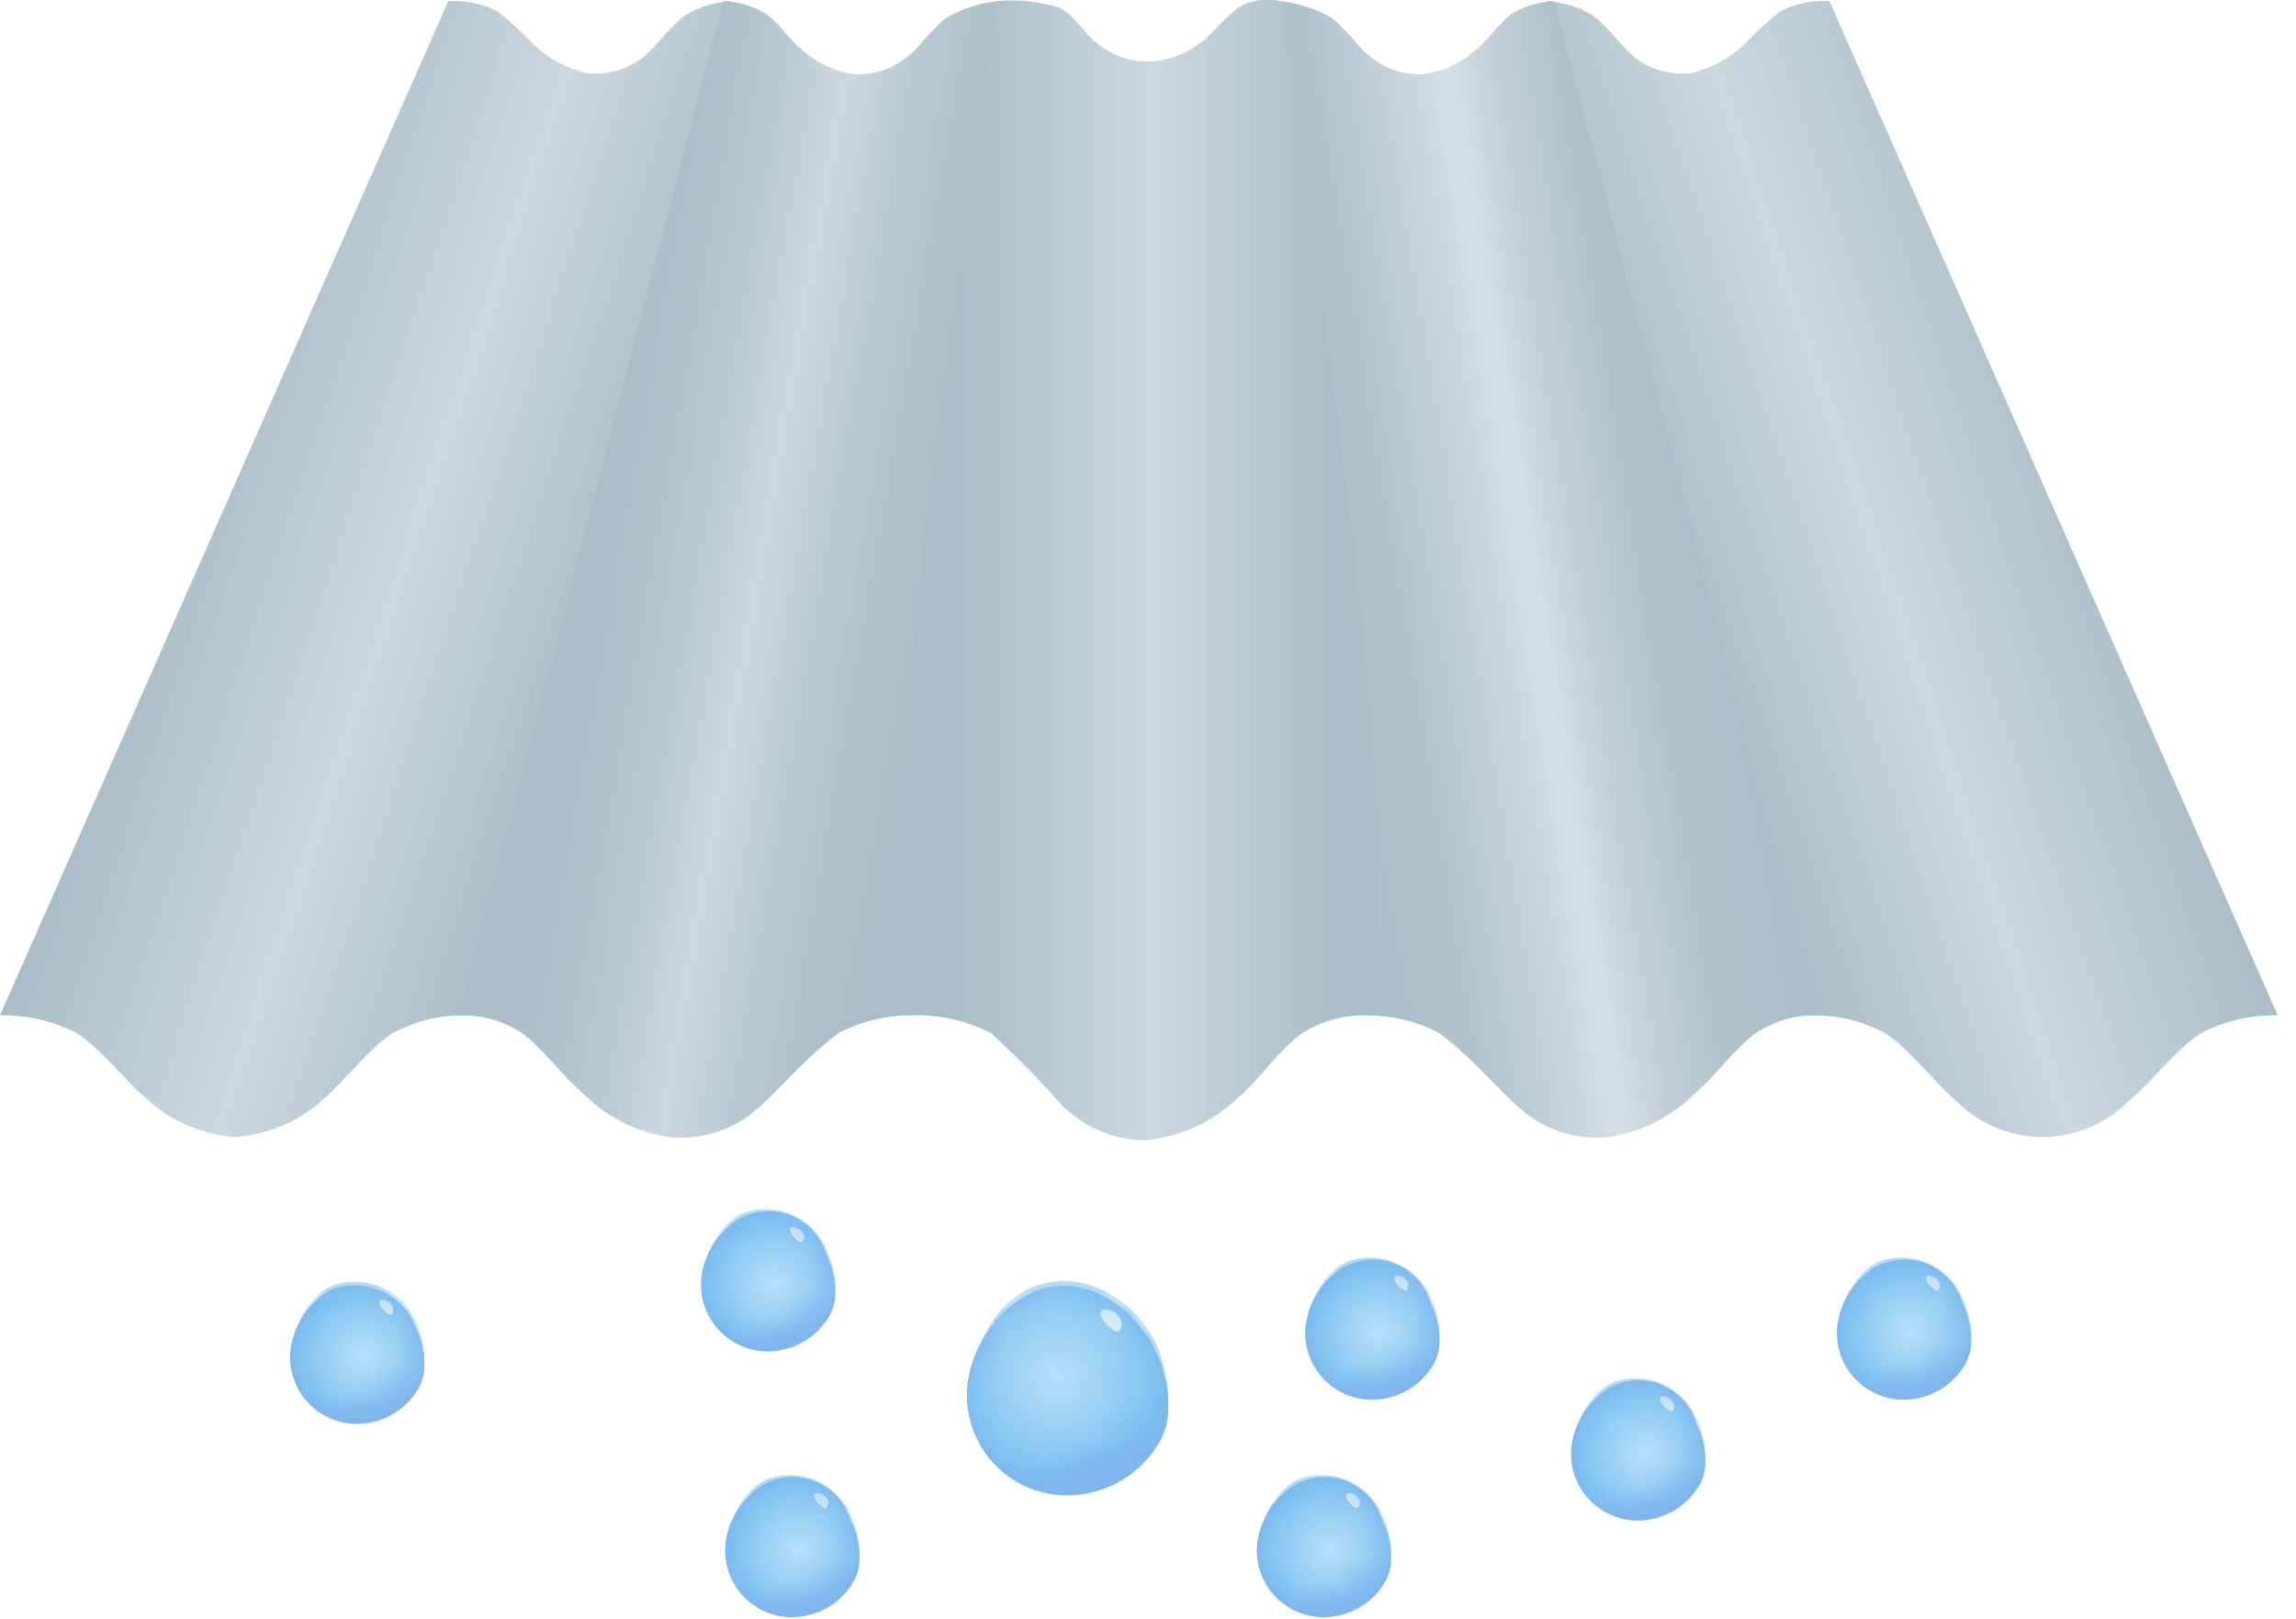 <svg data-name="Laag 1" xmlns="http://www.w3.org/2000/svg" xmlns:xlink="http://www.w3.org/1999/xlink" viewBox="0 0 95 67" width="95" height="67"><defs><mask id="r" x="54.002" y="52" width="5.558" height="5.718" maskUnits="userSpaceOnUse"><g data-name="mask-16"><path data-name="path-15" d="M55.868 57.589a2.454 2.454 0 01-1.83-2.704 4.94 4.94 0 01.362-1.222 3.176 3.176 0 01.705-1.022 2.422 2.422 0 01.69-.46 2.757 2.757 0 013.424 1.551 2.94 2.94 0 01.259.801 2.542 2.542 0 01.082.67 2.388 2.388 0 01-.148.784" fill="#fff"/></g></mask><mask id="o" x="65.002" y="57" width="5.558" height="5.718" maskUnits="userSpaceOnUse"><g data-name="mask-14"><path data-name="path-13" d="M66.868 62.589a2.454 2.454 0 01-1.83-2.704 4.94 4.94 0 01.362-1.222 3.176 3.176 0 01.705-1.022 2.422 2.422 0 01.69-.46 2.757 2.757 0 013.424 1.551 2.94 2.94 0 01.259.801 2.542 2.542 0 01.082.67 2.388 2.388 0 01-.148.784" fill="#fff"/></g></mask><mask id="A" x="12.002" y="53" width="5.558" height="5.718" maskUnits="userSpaceOnUse"><g data-name="mask-23"><path data-name="path-22" d="M13.868 58.589a2.454 2.454 0 01-1.83-2.704 4.94 4.94 0 01.362-1.222 3.176 3.176 0 01.705-1.022 2.422 2.422 0 01.69-.46 2.757 2.757 0 013.424 1.551 2.94 2.94 0 01.259.801 2.542 2.542 0 01.082.67 2.388 2.388 0 01-.148.784" fill="#fff"/></g></mask><mask id="z" x="29.002" y="50" width="5.558" height="5.589" maskUnits="userSpaceOnUse"><g data-name="mask-21"><path data-name="path-20" d="M30.868 55.589a2.454 2.454 0 01-1.83-2.704 4.94 4.94 0 01.362-1.222 3.176 3.176 0 01.705-1.022 2.422 2.422 0 01.69-.46 2.757 2.757 0 013.424 1.551 2.94 2.94 0 01.259.801 2.542 2.542 0 01.082.67 2.388 2.388 0 01-.148.784" fill="#fff"/></g></mask><mask id="x" x="29.002" y="50" width="5.558" height="5.718" maskUnits="userSpaceOnUse"><g data-name="mask-21"><path data-name="path-20" d="M30.868 55.589a2.454 2.454 0 01-1.83-2.704 4.94 4.94 0 01.362-1.222 3.176 3.176 0 01.705-1.022 2.422 2.422 0 01.69-.46 2.757 2.757 0 013.424 1.551 2.94 2.94 0 01.259.801 2.542 2.542 0 01.082.67 2.388 2.388 0 01-.148.784" fill="#fff"/></g></mask><mask id="g" x="52.002" y="61" width="5.558" height="5.718" maskUnits="userSpaceOnUse"><g data-name="mask-7"><path data-name="path-6" d="M53.868 66.589a2.454 2.454 0 01-1.83-2.704 4.94 4.94 0 01.362-1.222 3.176 3.176 0 01.705-1.022 2.422 2.422 0 01.69-.46 2.757 2.757 0 013.424 1.551 2.94 2.94 0 01.259.801 2.542 2.542 0 01.082.67 2.388 2.388 0 01-.148.784" fill="#fff"/></g></mask><mask id="w" x="40.003" y="53" width="8.338" height="8.383" maskUnits="userSpaceOnUse"><g data-name="mask-18"><path data-name="path-17" d="M42.803 61.383a3.682 3.682 0 01-2.747-4.056 7.412 7.412 0 01.545-1.832 4.765 4.765 0 011.057-1.533 3.633 3.633 0 011.035-.692c2.012-.856 4.213.43 5.135 2.328a4.41 4.41 0 01.389 1.202 3.813 3.813 0 01.123 1.003 3.582 3.582 0 01-.223 1.177" fill="#fff"/></g></mask><mask id="h" x="52.002" y="61" width="5.558" height="5.589" maskUnits="userSpaceOnUse"><g data-name="mask-7"><path data-name="path-6" d="M53.868 66.589a2.454 2.454 0 01-1.83-2.704 4.94 4.94 0 01.362-1.222 3.176 3.176 0 01.705-1.022 2.422 2.422 0 01.69-.46 2.757 2.757 0 013.424 1.551 2.94 2.94 0 01.259.801 2.542 2.542 0 01.082.67 2.388 2.388 0 01-.148.784" fill="#fff"/></g></mask><mask id="i" x="30.002" y="61" width="5.558" height="5.718" maskUnits="userSpaceOnUse"><g data-name="mask-10"><path data-name="path-9" d="M31.868 66.589a2.454 2.454 0 01-1.83-2.704 4.94 4.94 0 01.362-1.222 3.176 3.176 0 01.705-1.022 2.422 2.422 0 01.69-.46 2.757 2.757 0 013.424 1.551 2.94 2.94 0 01.259.801 2.542 2.542 0 01.082.67 2.388 2.388 0 01-.148.784" fill="#fff"/></g></mask><mask id="u" x="40.003" y="53" width="8.338" height="8.578" maskUnits="userSpaceOnUse"><g data-name="mask-18"><path data-name="path-17" d="M42.803 61.383a3.682 3.682 0 01-2.747-4.056 7.412 7.412 0 01.545-1.832 4.765 4.765 0 011.057-1.533 3.633 3.633 0 011.035-.692c2.012-.856 4.213.43 5.135 2.328a4.41 4.41 0 01.389 1.202 3.813 3.813 0 01.123 1.003 3.582 3.582 0 01-.223 1.177" fill="#fff"/></g></mask><mask id="k" x="30.002" y="61" width="5.558" height="5.589" maskUnits="userSpaceOnUse"><g data-name="mask-10"><path data-name="path-9" d="M31.868 66.589a2.454 2.454 0 01-1.83-2.704 4.94 4.94 0 01.362-1.222 3.176 3.176 0 01.705-1.022 2.422 2.422 0 01.69-.46 2.757 2.757 0 013.424 1.551 2.94 2.94 0 01.259.801 2.542 2.542 0 01.082.67 2.388 2.388 0 01-.148.784" fill="#fff"/></g></mask><mask id="l" x="76.002" y="52" width="5.558" height="5.718" maskUnits="userSpaceOnUse"><g data-name="mask-12"><path data-name="path-11" d="M77.868 57.589a2.454 2.454 0 01-1.83-2.704 4.94 4.94 0 01.362-1.222 3.176 3.176 0 01.705-1.022 2.422 2.422 0 01.69-.46 2.757 2.757 0 013.424 1.551 2.94 2.94 0 01.259.801 2.542 2.542 0 01.082.67 2.388 2.388 0 01-.148.784" fill="#fff"/></g></mask><mask id="t" x="54.002" y="52" width="5.558" height="5.589" maskUnits="userSpaceOnUse"><g data-name="mask-16"><path data-name="path-15" d="M55.868 57.589a2.454 2.454 0 01-1.83-2.704 4.94 4.94 0 01.362-1.222 3.176 3.176 0 01.705-1.022 2.422 2.422 0 01.69-.46 2.757 2.757 0 013.424 1.551 2.94 2.94 0 01.259.801 2.542 2.542 0 01.082.67 2.388 2.388 0 01-.148.784" fill="#fff"/></g></mask><mask id="n" x="76.002" y="52" width="5.558" height="5.589" maskUnits="userSpaceOnUse"><g data-name="mask-12"><path data-name="path-11" d="M77.868 57.589a2.454 2.454 0 01-1.83-2.704 4.94 4.94 0 01.362-1.222 3.176 3.176 0 01.705-1.022 2.422 2.422 0 01.69-.46 2.757 2.757 0 013.424 1.551 2.94 2.94 0 01.259.801 2.542 2.542 0 01.082.67 2.388 2.388 0 01-.148.784" fill="#fff"/></g></mask><mask id="C" x="12.002" y="53" width="5.558" height="5.589" maskUnits="userSpaceOnUse"><g data-name="mask-23"><path data-name="path-22" d="M13.868 58.589a2.454 2.454 0 01-1.83-2.704 4.94 4.94 0 01.362-1.222 3.176 3.176 0 01.705-1.022 2.422 2.422 0 01.69-.46 2.757 2.757 0 013.424 1.551 2.94 2.94 0 01.259.801 2.542 2.542 0 01.082.67 2.388 2.388 0 01-.148.784" fill="#fff"/></g></mask><mask id="q" x="65.002" y="57" width="5.558" height="5.589" maskUnits="userSpaceOnUse"><g data-name="mask-14"><path data-name="path-13" d="M66.868 62.589a2.454 2.454 0 01-1.83-2.704 4.94 4.94 0 01.362-1.222 3.176 3.176 0 01.705-1.022 2.422 2.422 0 01.69-.46 2.757 2.757 0 013.424 1.551 2.94 2.94 0 01.259.801 2.542 2.542 0 01.082.67 2.388 2.388 0 01-.148.784" fill="#fff"/></g></mask><radialGradient id="B" cx="-747.423" cy="777.698" r=".717" gradientTransform="matrix(5.558 0 0 -5.558 4169.219 4378.581)" xlink:href="#a"/><radialGradient id="a" cx="-747.423" cy="777.698" r=".717" gradientTransform="matrix(5.558 0 0 -5.558 4209.219 4386.581)" gradientUnits="userSpaceOnUse"><stop offset="0" stop-color="#b7e0fb"/><stop offset="1" stop-color="#65b5e9"/></radialGradient><radialGradient id="s" cx="-747.423" cy="777.698" r=".717" gradientTransform="matrix(5.558 0 0 -5.558 4211.219 4377.581)" xlink:href="#a"/><radialGradient id="m" cx="-747.423" cy="777.698" r=".717" gradientTransform="matrix(5.558 0 0 -5.558 4233.219 4377.581)" xlink:href="#a"/><radialGradient id="j" cx="-747.423" cy="777.698" r=".717" gradientTransform="matrix(5.558 0 0 -5.558 4187.219 4386.581)" xlink:href="#a"/><radialGradient id="v" cx="-802.115" cy="829.632" r=".717" gradientTransform="matrix(8.338 0 0 -8.338 6731.828 6974.372)" xlink:href="#a"/><radialGradient id="p" cx="-747.423" cy="777.698" r=".717" gradientTransform="matrix(5.558 0 0 -5.558 4222.219 4382.581)" xlink:href="#a"/><radialGradient id="y" cx="-747.423" cy="777.698" r=".717" gradientTransform="matrix(5.558 0 0 -5.558 4186.219 4375.581)" xlink:href="#a"/><linearGradient id="f" x1="-864.805" y1="915.145" x2="-865.622" y2="915.145" gradientTransform="matrix(19.702 0 0 -47.18 17093.922 43200.02)" gradientUnits="userSpaceOnUse"><stop offset="0" stop-color="#a8bdc8"/><stop offset=".481" stop-color="#cbd8e0"/><stop offset="1" stop-color="#a8bdc8"/></linearGradient><linearGradient id="e" x1="-952.197" y1="915.237" x2="-952.936" y2="914.964" gradientTransform="matrix(-22.248 0 0 -47 -21161.124 43032.043)" gradientUnits="userSpaceOnUse"><stop offset="0" stop-color="#a8bdc8"/><stop offset=".189" stop-color="#abbfca"/><stop offset=".335" stop-color="#b5c7d1"/><stop offset=".466" stop-color="#c5d3dc"/><stop offset=".501" stop-color="#cbd8e0"/><stop offset=".514" stop-color="#c9d7df"/><stop offset=".666" stop-color="#b7c8d2"/><stop offset=".825" stop-color="#acc0ca"/><stop offset="1" stop-color="#a8bdc8"/></linearGradient><linearGradient id="d" x1="-870.976" y1="914.976" x2="-870.226" y2="915.235" gradientTransform="matrix(22.263 0 0 -47 19445.182 43032.043)" gradientUnits="userSpaceOnUse"><stop offset="0" stop-color="#a8bdc8"/><stop offset=".222" stop-color="#aec2cc" stop-opacity=".964"/><stop offset=".43" stop-color="#c1d0d9" stop-opacity=".856"/><stop offset=".502" stop-color="#cbd8e0" stop-opacity=".8"/><stop offset=".595" stop-color="#bcccd5" stop-opacity=".888"/><stop offset=".758" stop-color="#adc1cb" stop-opacity=".974"/><stop offset="1" stop-color="#a8bdc8"/></linearGradient><linearGradient id="c" x1="-941.436" y1="915.238" x2="-941.944" y2="914.98" gradientTransform="matrix(-30.246 0 0 -47 -28465.912 43032.047)" gradientUnits="userSpaceOnUse"><stop offset="0" stop-color="#a8bdc8"/><stop offset=".531" stop-color="#cbd8e0"/><stop offset="1" stop-color="#a8bdc8"/></linearGradient><linearGradient id="b" x1="-881.135" y1="915.238" x2="-881.639" y2="914.977" gradientTransform="matrix(30.246 0 0 -47 26736.16 43032.047)" gradientUnits="userSpaceOnUse"><stop offset="0" stop-color="#a8bdc8"/><stop offset=".525" stop-color="#cbd8e0"/><stop offset="1" stop-color="#a8bdc8"/></linearGradient></defs><g data-name="Feedback-14-01-2020"><g data-name="Nieuw-vs-Oud"><g data-name="Group-2"><g data-name="Group"><path data-name="Path-5" d="M75.695.047l18.55 41.97a6.621 6.621 0 00-3.214.759c-1.06.704-2.09 2.096-2.92 2.753a5.02 5.02 0 01-7.194 0c-.766-.623-1.943-2.143-2.877-2.753a6.147 6.147 0 00-3.112-.758L64 .047a4.26 4.26 0 011.774.51c.76.497 1.377 1.474 2 1.919a3.322 3.322 0 002.14.558 4.832 4.832 0 002.354-1.292 13.652 13.652 0 011.39-1.267 3.892 3.892 0 012.037-.428z" fill="url(#b)"/><path data-name="Path-5" d="M18.55.047L0 42.017a6.621 6.621 0 013.215.759c1.06.704 2.09 2.096 2.92 2.753a6.002 6.002 0 003.531 1.518 5.954 5.954 0 003.663-1.518c.766-.623 1.942-2.143 2.877-2.753a6.147 6.147 0 013.112-.758L30.246.047a4.26 4.26 0 00-1.774.51c-.76.497-1.377 1.474-2 1.919a3.322 3.322 0 01-2.14.558 4.832 4.832 0 01-2.354-1.292 13.652 13.652 0 00-1.39-1.267 3.892 3.892 0 00-2.037-.428z" fill="url(#c)"/><path data-name="Path-6" d="M64.32.047a3.694 3.694 0 00-1.734.505c-.623.446-.97 1.075-1.53 1.519a4.012 4.012 0 01-2.244 1.004 3.233 3.233 0 01-2.115-.735c-.51-.394-1.06-1.239-1.684-1.651a5.611 5.611 0 00-2.028-.642q1.339 16.147 2.028 24.197t1.565 17.773a6.46 6.46 0 012.922.706c1.346.93 2.7 2.63 3.694 3.393a4.783 4.783 0 003.39.93 6.261 6.261 0 003.5-1.766c.903-.748 1.629-1.842 2.603-2.557a4.473 4.473 0 012.561-.706z" fill="url(#d)"/><path data-name="Path-6" d="M29.928.047a3.694 3.694 0 011.735.505c.622.446.969 1.075 1.529 1.519a4.012 4.012 0 002.245 1.004 3.233 3.233 0 002.114-.735c.51-.394 1.06-1.239 1.684-1.651a5.582 5.582 0 012.013-.642q-1.01 13.408-1.62 20.558T37.67 42.017a6.46 6.46 0 00-2.922.706c-1.345.93-2.7 2.63-3.694 3.393a4.783 4.783 0 01-3.39.93 6.261 6.261 0 01-3.5-1.766c-.903-.748-1.628-1.842-2.603-2.557A4.473 4.473 0 0019 42.017z" fill="url(#e)"/><path data-name="Path-16" d="M41.248.047a6.571 6.571 0 012.58.27c.646.331 1.066 1.085 1.506 1.425a3.32 3.32 0 002.166.81 3.75 3.75 0 002.02-.672c.642-.422 1.175-1.24 1.881-1.664a2.461 2.461 0 011.584-.169q2.782 18.919 3.593 28.387t0 13.583a4.834 4.834 0 00-2.69.73c-.99.728-1.87 2.033-2.748 2.757a6.288 6.288 0 01-3.78 1.676 4.9 4.9 0 01-3.407-1.432 39.114 39.114 0 00-2.958-3.001 6.712 6.712 0 00-3.325-.73q-.779-4.443 0-13.583T41.248.047z" fill="url(#f)"/></g><g data-name="Drop8"><path data-name="Fill-1845" d="M54.962 66.637a2.416 2.416 0 111.993-2.379 2.211 2.211 0 01-1.993 2.38" fill="none"/><path data-name="Fill-1847" d="M55.365 66.855a2.763 2.763 0 01-3.349-2.95 3.216 3.216 0 01.347-1.152 3.452 3.452 0 01.738-.959 2.49 2.49 0 014.086 1.093 3.31 3.31 0 01.281.784 2.408 2.408 0 01.09.67 2.024 2.024 0 01-.191 1.016 2.933 2.933 0 01-2.002 1.498" fill="#80b5ee"/><g mask="url(#g)"><path data-name="Fill-1849" d="M53.868 66.589a2.454 2.454 0 01-1.83-2.704 4.94 4.94 0 01.362-1.222 3.176 3.176 0 01.705-1.022 2.422 2.422 0 01.69-.46 2.757 2.757 0 013.424 1.551 2.94 2.94 0 01.259.801 2.542 2.542 0 01.082.67 2.388 2.388 0 01-.148.784 2.867 2.867 0 01-3.544 1.602" fill="url(#a)"/></g><g mask="url(#h)"><path data-name="Fill-1864" d="M55.836 62.184c.107.078.268.292.375.184a.313.313 0 00-.04-.415.476.476 0 00-.434-.161c-.082.076-.035.249.1.392" fill="#d8e9f3"/></g></g><g data-name="Drop7"><path data-name="Fill-1845" d="M32.962 66.637a2.416 2.416 0 010-4.758 2.416 2.416 0 010 4.758" fill="none"/><path data-name="Fill-1847" d="M33.365 66.855a2.763 2.763 0 01-3.349-2.95 3.216 3.216 0 01.347-1.152 3.452 3.452 0 01.738-.959 2.49 2.49 0 014.086 1.093 3.31 3.31 0 01.281.784 2.408 2.408 0 01.09.67 2.024 2.024 0 01-.191 1.016 2.933 2.933 0 01-2.002 1.498" fill="#80b5ee"/><g mask="url(#i)"><path data-name="Fill-1849" d="M31.868 66.589a2.454 2.454 0 01-1.83-2.704 4.94 4.94 0 01.362-1.222 3.176 3.176 0 01.705-1.022 2.422 2.422 0 01.69-.46 2.757 2.757 0 013.424 1.551 2.94 2.94 0 01.259.801 2.542 2.542 0 01.082.67 2.388 2.388 0 01-.148.784 2.867 2.867 0 01-3.544 1.602" fill="url(#j)"/></g><g mask="url(#k)"><path data-name="Fill-1864" d="M33.836 62.184c.107.078.268.292.375.184a.313.313 0 00-.04-.415.476.476 0 00-.434-.161c-.082.076-.035.249.1.392" fill="#d8e9f3"/></g></g><g data-name="Drop6"><path data-name="Fill-1845" d="M78.962 57.637a2.416 2.416 0 111.993-2.379 2.211 2.211 0 01-1.993 2.38" fill="none"/><path data-name="Fill-1847" d="M79.365 57.855a2.763 2.763 0 01-3.349-2.95 3.216 3.216 0 01.347-1.152 3.452 3.452 0 01.738-.959 2.49 2.49 0 014.086 1.093 3.31 3.31 0 01.281.784 2.408 2.408 0 01.09.67 2.024 2.024 0 01-.191 1.016 2.933 2.933 0 01-2.002 1.498" fill="#80b5ee"/><g mask="url(#l)"><path data-name="Fill-1849" d="M77.868 57.589a2.454 2.454 0 01-1.83-2.704 4.94 4.94 0 01.362-1.222 3.176 3.176 0 01.705-1.022 2.422 2.422 0 01.69-.46 2.757 2.757 0 013.424 1.551 2.94 2.94 0 01.259.801 2.542 2.542 0 01.082.67 2.388 2.388 0 01-.148.784 2.867 2.867 0 01-3.544 1.602" fill="url(#m)"/></g><g mask="url(#n)"><path data-name="Fill-1864" d="M79.836 53.184c.107.078.268.292.375.184a.313.313 0 00-.04-.415.476.476 0 00-.434-.161c-.082.076-.035.249.1.392" fill="#d8e9f3"/></g></g><g data-name="Drop5"><path data-name="Fill-1845" d="M67.962 62.637a2.416 2.416 0 111.993-2.379 2.211 2.211 0 01-1.993 2.38" fill="none"/><path data-name="Fill-1847" d="M68.365 62.855a2.763 2.763 0 01-3.349-2.95 3.216 3.216 0 01.347-1.152 3.452 3.452 0 01.738-.959 2.49 2.49 0 014.086 1.093 3.31 3.31 0 01.281.784 2.408 2.408 0 01.09.67 2.024 2.024 0 01-.191 1.016 2.933 2.933 0 01-2.002 1.498" fill="#80b5ee"/><g mask="url(#o)"><path data-name="Fill-1849" d="M66.868 62.589a2.454 2.454 0 01-1.83-2.704 4.94 4.94 0 01.362-1.222 3.176 3.176 0 01.705-1.022 2.422 2.422 0 01.69-.46 2.757 2.757 0 013.424 1.551 2.94 2.94 0 01.259.801 2.542 2.542 0 01.082.67 2.388 2.388 0 01-.148.784 2.867 2.867 0 01-3.544 1.602" fill="url(#p)"/></g><g mask="url(#q)"><path data-name="Fill-1864" d="M68.836 58.184c.107.078.268.292.375.184a.313.313 0 00-.04-.415.476.476 0 00-.434-.161c-.082.076-.035.249.1.392" fill="#d8e9f3"/></g></g><g data-name="Drop4"><path data-name="Fill-1845" d="M56.962 57.637a2.416 2.416 0 111.993-2.379 2.211 2.211 0 01-1.993 2.38" fill="none"/><path data-name="Fill-1847" d="M57.365 57.855a2.763 2.763 0 01-3.349-2.95 3.216 3.216 0 01.347-1.152 3.452 3.452 0 01.738-.959 2.49 2.49 0 014.086 1.093 3.31 3.31 0 01.281.784 2.408 2.408 0 01.09.67 2.024 2.024 0 01-.191 1.016 2.933 2.933 0 01-2.002 1.498" fill="#80b5ee"/><g mask="url(#r)"><path data-name="Fill-1849" d="M55.868 57.589a2.454 2.454 0 01-1.83-2.704 4.94 4.94 0 01.362-1.222 3.176 3.176 0 01.705-1.022 2.422 2.422 0 01.69-.46 2.757 2.757 0 013.424 1.551 2.94 2.94 0 01.259.801 2.542 2.542 0 01.082.67 2.388 2.388 0 01-.148.784 2.867 2.867 0 01-3.544 1.602" fill="url(#s)"/></g><g mask="url(#t)"><path data-name="Fill-1864" d="M57.836 53.184c.107.078.268.292.375.184a.313.313 0 00-.04-.415.476.476 0 00-.434-.161c-.082.076-.035.249.1.392" fill="#d8e9f3"/></g></g><g data-name="Drop3"><path data-name="Fill-1845" d="M44.443 61.456a3.625 3.625 0 010-7.137 3.625 3.625 0 010 7.137" fill="none"/><path data-name="Fill-1847" d="M45.048 61.782a4.145 4.145 0 01-5.023-4.424 4.824 4.824 0 01.52-1.729 5.177 5.177 0 011.106-1.438 4.08 4.08 0 011.043-.691c2.01-.904 4.135.451 5.087 2.33a4.964 4.964 0 01.42 1.177 3.612 3.612 0 01.136 1.003 3.037 3.037 0 01-.286 1.525 4.4 4.4 0 01-3.003 2.247" fill="#80b5ee"/><g mask="url(#u)"><path data-name="Fill-1849" d="M42.803 61.383a3.682 3.682 0 01-2.747-4.056 7.412 7.412 0 01.545-1.832 4.765 4.765 0 011.057-1.533 3.633 3.633 0 011.035-.692c2.012-.856 4.213.43 5.135 2.328a4.41 4.41 0 01.389 1.202 3.813 3.813 0 01.123 1.003 3.582 3.582 0 01-.223 1.177 4.301 4.301 0 01-5.314 2.403" fill="url(#v)"/></g><g mask="url(#w)"><path data-name="Fill-1864" d="M45.755 54.776c.16.117.401.438.561.276a.47.47 0 00-.06-.622.715.715 0 00-.65-.242c-.124.114-.052.373.149.588" fill="#d8e9f3"/></g></g><g data-name="Drop2"><path data-name="Fill-1845" d="M31.962 55.637a2.416 2.416 0 010-4.758 2.416 2.416 0 010 4.758" fill="none"/><path data-name="Fill-1847" d="M32.365 55.855a2.763 2.763 0 01-3.349-2.95 3.216 3.216 0 01.347-1.152 3.452 3.452 0 01.738-.959 2.49 2.49 0 014.086 1.093 3.31 3.31 0 01.281.784 2.408 2.408 0 01.09.67 2.024 2.024 0 01-.191 1.016 2.933 2.933 0 01-2.002 1.498" fill="#80b5ee"/><g mask="url(#x)"><path data-name="Fill-1849" d="M30.868 55.589a2.454 2.454 0 01-1.83-2.704 4.94 4.94 0 01.362-1.222 3.176 3.176 0 01.705-1.022 2.422 2.422 0 01.69-.46 2.757 2.757 0 013.424 1.551 2.94 2.94 0 01.259.801 2.542 2.542 0 01.082.67 2.388 2.388 0 01-.148.784 2.867 2.867 0 01-3.544 1.602" fill="url(#y)"/></g><g mask="url(#z)"><path data-name="Fill-1864" d="M32.836 51.184c.107.078.268.292.375.184a.313.313 0 00-.04-.415.476.476 0 00-.434-.161c-.082.076-.035.249.1.392" fill="#d8e9f3"/></g></g><g data-name="Drop1"><path data-name="Fill-1845" d="M14.962 58.637a2.416 2.416 0 010-4.758 2.416 2.416 0 010 4.758" fill="none"/><path data-name="Fill-1847" d="M15.365 58.855a2.763 2.763 0 01-3.349-2.95 3.216 3.216 0 01.347-1.152 3.452 3.452 0 01.738-.959 2.72 2.72 0 01.695-.46 2.712 2.712 0 013.391 1.553 3.31 3.31 0 01.281.784 2.408 2.408 0 01.09.67 2.024 2.024 0 01-.191 1.016 2.933 2.933 0 01-2.002 1.498" fill="#80b5ee"/><g mask="url(#A)"><path data-name="Fill-1849" d="M13.868 58.589a2.454 2.454 0 01-1.83-2.704 4.94 4.94 0 01.362-1.222 3.176 3.176 0 01.705-1.022 2.422 2.422 0 01.69-.46 2.757 2.757 0 013.424 1.551 2.94 2.94 0 01.259.801 2.542 2.542 0 01.082.67 2.388 2.388 0 01-.148.784 2.867 2.867 0 01-3.544 1.602" fill="url(#B)"/></g><g mask="url(#C)"><path data-name="Fill-1864" d="M15.836 54.184c.107.078.268.292.375.184a.313.313 0 00-.04-.415.476.476 0 00-.434-.161c-.082.076-.035.249.1.392" fill="#d8e9f3"/></g></g></g></g></g></svg>